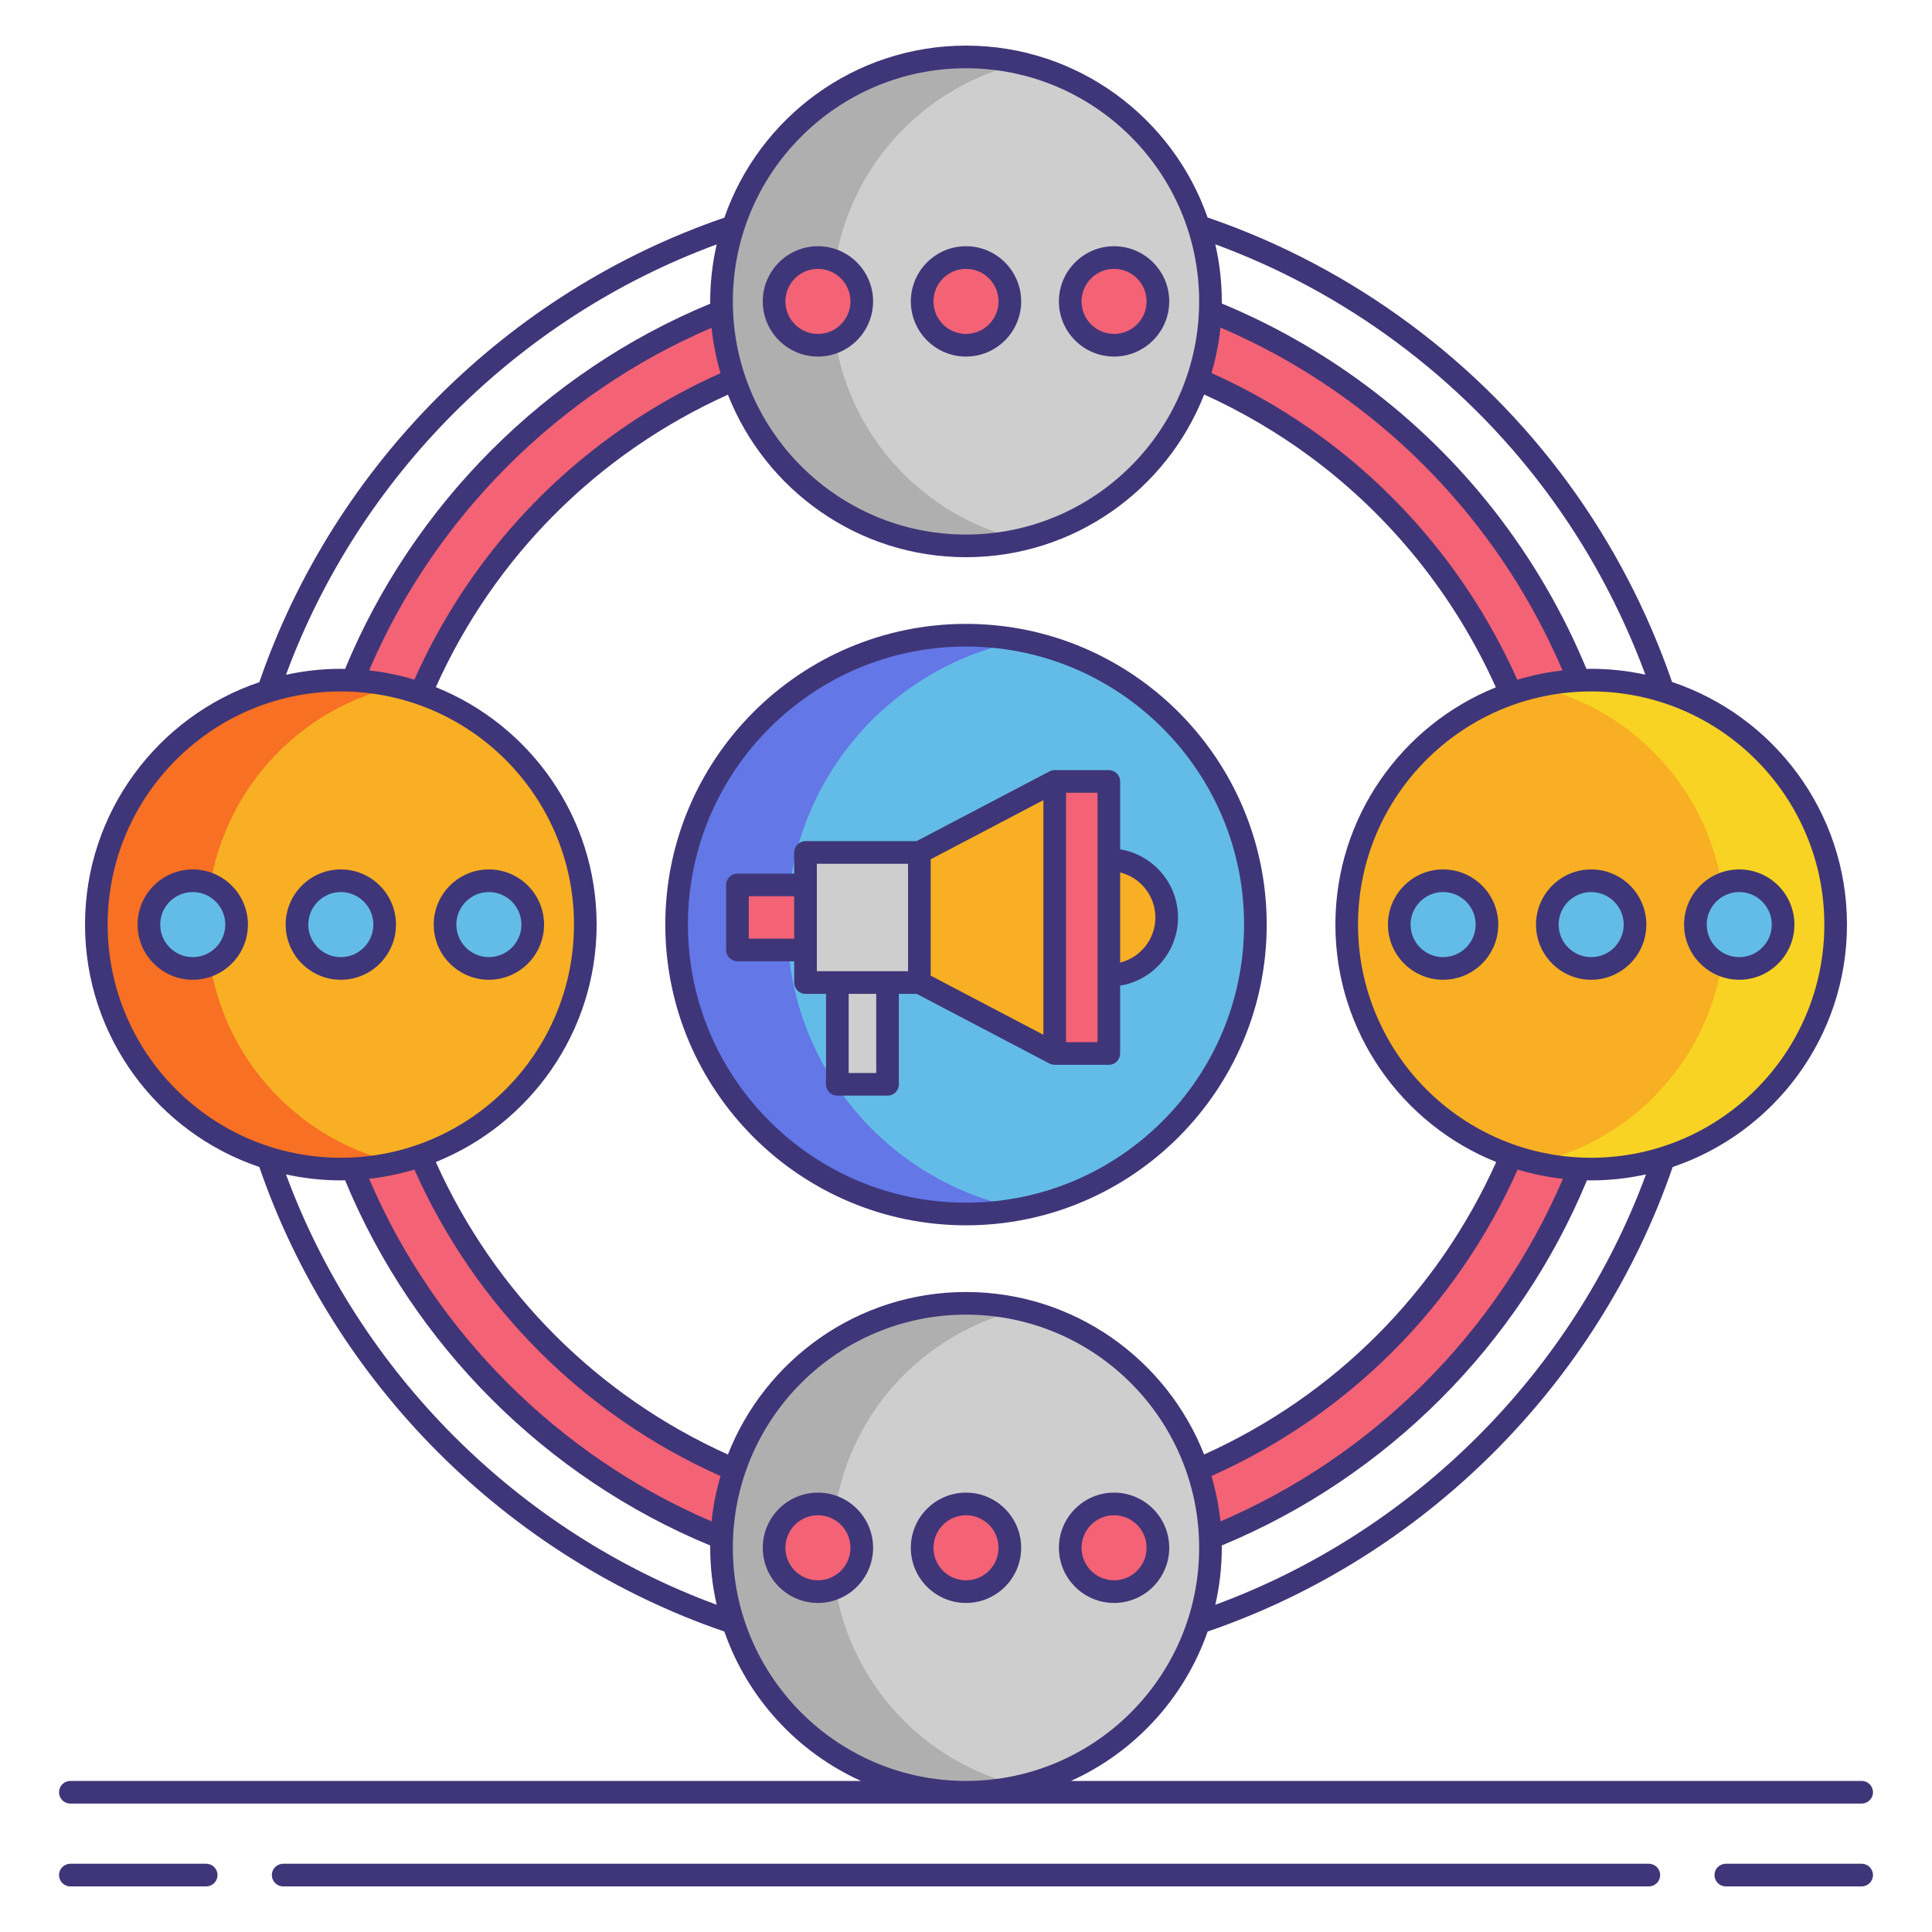 <svg xmlns="http://www.w3.org/2000/svg" xmlns:xlink="http://www.w3.org/1999/xlink" id="Layer_1" x="0px" y="0px" viewBox="0 0 256 256" xml:space="preserve"><g>	<g>		<path fill="#F46275" d="M128,210.004c-48.243,0-87.491-39.249-87.491-87.491S79.757,35.023,128,35.023   c18.859,0,36.834,5.932,51.981,17.155c22.235,16.473,35.51,42.767,35.51,70.336C215.491,170.756,176.243,210.004,128,210.004z    M128,44.016c-43.284,0-78.498,35.214-78.498,78.497S84.716,201.011,128,201.011s78.498-35.214,78.498-78.497   c0-24.732-11.914-48.325-31.87-63.11C161.04,49.337,144.917,44.016,128,44.016z"></path>	</g>	<circle fill="#63BCE7" cx="128" cy="122.514" r="38.345"></circle>	<g>		<path fill="#6377E7" d="M104.321,122.514c0-18.669,13.344-34.214,31.012-37.637c-2.374-0.46-4.824-0.709-7.333-0.709   c-21.178,0-38.345,17.168-38.345,38.346c0,21.177,17.168,38.345,38.345,38.345c2.509,0,4.959-0.249,7.333-0.708   C117.665,156.727,104.321,141.182,104.321,122.514z"></path>	</g>	<g>		<circle fill="#F8AF23" cx="146.926" cy="121.573" r="7.668"></circle>		<polygon fill="#F8AF23" points="139.756,139.596 121.821,130.184 121.821,112.954 139.756,103.542   "></polygon>		<rect x="139.756" y="103.542" fill="#F46275" width="7.171" height="36.054"></rect>		<rect x="106.737" y="112.954" fill="#CECECE" width="15.084" height="17.238"></rect>		<rect x="97.716" y="117.258" fill="#F46275" width="9.021" height="8.623"></rect>		<rect x="110.952" y="130.192" fill="#CECECE" width="6.654" height="13.485"></rect>	</g>	<circle fill="#CECECE" cx="128" cy="39.937" r="32.394"></circle>	<g>		<path fill="#AFAFAF" d="M110.273,39.937c0-15.367,10.704-28.226,25.06-31.55c-2.358-0.546-4.81-0.844-7.333-0.844   c-17.891,0-32.394,14.503-32.394,32.394S110.109,72.331,128,72.331c2.523,0,4.976-0.298,7.333-0.844   C120.977,68.163,110.273,55.304,110.273,39.937z"></path>	</g>	<circle fill="#CECECE" cx="128" cy="205.09" r="32.394"></circle>	<g>		<path fill="#AFAFAF" d="M110.273,205.09c0-15.367,10.704-28.226,25.06-31.55c-2.358-0.546-4.81-0.844-7.333-0.844   c-17.891,0-32.394,14.503-32.394,32.394s14.503,32.394,32.394,32.394c2.523,0,4.976-0.298,7.333-0.844   C120.977,233.315,110.273,220.457,110.273,205.09z"></path>	</g>	<circle fill="#F8AF23" cx="210.839" cy="122.514" r="32.394"></circle>	<g>		<path fill="#F8D323" d="M210.839,90.12c-2.523,0-4.976,0.298-7.333,0.844c14.357,3.324,25.061,16.183,25.061,31.55   c0,15.367-10.704,28.226-25.061,31.55c2.358,0.546,4.81,0.844,7.333,0.844c17.891,0,32.394-14.503,32.394-32.394   C243.233,104.623,228.73,90.12,210.839,90.12z"></path>	</g>	<circle fill="#F8AF23" cx="45.161" cy="122.514" r="32.394"></circle>	<g>		<path fill="#F87023" d="M27.434,122.513c0-15.367,10.704-28.226,25.06-31.55c-2.358-0.546-4.81-0.844-7.333-0.844   c-17.891,0-32.394,14.503-32.394,32.394c0,17.891,14.503,32.394,32.394,32.394c2.523,0,4.976-0.298,7.333-0.844   C38.138,150.739,27.434,137.881,27.434,122.513z"></path>	</g>	<g>		<g>			<circle fill="#F46275" cx="108.38" cy="205.09" r="5.81"></circle>		</g>		<g>			<circle fill="#F46275" cx="128" cy="205.09" r="5.81"></circle>		</g>		<g>			<circle fill="#F46275" cx="147.62" cy="205.09" r="5.81"></circle>		</g>	</g>	<g>		<g>			<circle fill="#63BCE7" cx="191.22" cy="122.514" r="5.81"></circle>		</g>		<g>			<circle fill="#63BCE7" cx="210.839" cy="122.514" r="5.81"></circle>		</g>		<g>			<circle fill="#63BCE7" cx="230.459" cy="122.514" r="5.81"></circle>		</g>	</g>	<g>		<g>			<circle fill="#F46275" cx="108.38" cy="39.937" r="5.81"></circle>		</g>		<g>			<circle fill="#F46275" cx="128" cy="39.937" r="5.81"></circle>		</g>		<g>			<circle fill="#F46275" cx="147.62" cy="39.937" r="5.81"></circle>		</g>	</g>	<g>		<g>			<circle fill="#63BCE7" cx="25.541" cy="122.514" r="5.81"></circle>		</g>		<g>			<circle fill="#63BCE7" cx="45.161" cy="122.514" r="5.81"></circle>		</g>		<g>			<circle fill="#63BCE7" cx="64.78" cy="122.514" r="5.81"></circle>		</g>	</g>	<g>		<path fill="#3F3679" d="M27.323,246.957H9.32c-0.829,0-1.5,0.672-1.5,1.5s0.671,1.5,1.5,1.5h18.003c0.829,0,1.5-0.672,1.5-1.5   S28.152,246.957,27.323,246.957z"></path>		<path fill="#3F3679" d="M246.68,246.957h-18.003c-0.829,0-1.5,0.672-1.5,1.5s0.671,1.5,1.5,1.5h18.003c0.829,0,1.5-0.672,1.5-1.5   S247.509,246.957,246.68,246.957z"></path>		<path fill="#3F3679" d="M218.479,246.957H37.521c-0.829,0-1.5,0.672-1.5,1.5s0.671,1.5,1.5,1.5h180.959c0.829,0,1.5-0.672,1.5-1.5   S219.308,246.957,218.479,246.957z"></path>		<path fill="#3F3679" d="M9.32,238.983h237.36c0.829,0,1.5-0.672,1.5-1.5s-0.671-1.5-1.5-1.5H141.914   c8.437-3.815,15.041-10.982,18.105-19.797c28.734-9.851,51.74-32.829,61.621-61.554c13.408-4.521,23.094-17.206,23.094-32.119   c0-14.943-9.725-27.649-23.175-32.146c-6.595-19.078-18.591-35.472-34.731-47.43c-8.236-6.102-17.257-10.847-26.816-14.119   C155.398,15.576,142.795,6.043,128,6.043c-14.803,0-27.412,9.543-32.019,22.797c-28.747,9.854-51.734,32.821-61.619,61.554   c-13.409,4.52-23.096,17.206-23.096,32.12c0,14.913,9.686,27.599,23.095,32.119c9.882,28.723,32.88,51.706,61.62,61.555   c3.064,8.814,9.668,15.98,18.104,19.795H9.32c-0.829,0-1.5,0.672-1.5,1.5S8.491,238.983,9.32,238.983z M54.907,154.973   c8.077,18.133,22.424,32.507,40.566,40.611c-0.567,1.938-0.974,3.944-1.186,6.008c-20.294-8.69-36.696-25.104-45.377-45.397   C50.969,155.967,52.974,155.554,54.907,154.973z M96.45,192.73c-17.272-7.788-30.946-21.49-38.702-38.756   c12.473-5.008,21.308-17.219,21.308-31.46s-8.834-26.452-21.307-31.46c7.758-17.273,21.43-30.968,38.703-38.755   c4.951,12.592,17.222,21.533,31.55,21.533c14.336,0,26.613-8.951,31.558-21.554c4.972,2.249,9.736,5.042,14.176,8.332   c10.595,7.85,19.035,18.371,24.473,30.463c-12.449,5.02-21.262,17.218-21.262,31.442c0,14.242,8.835,26.453,21.308,31.461   c-7.763,17.282-21.437,30.97-38.705,38.752c-4.952-12.59-17.222-21.53-31.549-21.53C113.671,171.196,101.4,180.138,96.45,192.73z    M95.473,49.446c-18.143,8.103-32.488,22.47-40.567,40.609c-1.933-0.582-3.937-0.995-5.997-1.223   c8.681-20.293,25.083-36.707,45.377-45.397C94.499,45.5,94.905,47.507,95.473,49.446z M201.046,90.068   c-5.643-12.654-14.452-23.666-25.526-31.87c-4.689-3.473-9.727-6.415-14.988-8.771c0.568-1.944,0.975-3.956,1.186-6.025   c6.116,2.621,11.955,5.968,17.37,9.98c12.28,9.097,21.911,21.334,27.952,35.456C204.982,89.069,202.978,89.484,201.046,90.068z    M160.526,195.579c18.138-8.099,32.486-22.457,40.57-40.605c1.933,0.582,3.937,0.995,5.997,1.222   c-8.683,20.3-25.085,36.704-45.378,45.396C161.501,199.525,161.094,197.518,160.526,195.579z M161.036,212.64   c0.555-2.43,0.858-4.954,0.858-7.55c0-0.102-0.007-0.203-0.008-0.305c21.796-9.013,39.381-26.593,48.392-48.392   c0.188,0.003,0.373,0.014,0.561,0.014c2.493,0,4.922-0.278,7.263-0.792C208.407,181.896,187.321,202.965,161.036,212.64z    M241.733,122.514c0,17.035-13.859,30.894-30.894,30.894s-30.894-13.858-30.894-30.894s13.859-30.894,30.894-30.894   S241.733,105.479,241.733,122.514z M185.042,45.348c15.097,11.186,26.449,26.378,32.976,44.044   c-2.315-0.501-4.715-0.772-7.178-0.772c-0.209,0-0.416,0.012-0.625,0.016c-6.219-15.023-16.349-28.039-29.34-37.663   c-5.901-4.373-12.288-7.987-18.987-10.758c0.001-0.093,0.007-0.185,0.007-0.277c0-2.6-0.304-5.129-0.861-7.563   C169.56,35.51,177.63,39.856,185.042,45.348z M128,9.043c17.035,0,30.894,13.859,30.894,30.895S145.035,70.831,128,70.831   S97.106,56.973,97.106,39.938S110.965,9.043,128,9.043z M94.965,32.386c-0.555,2.43-0.859,4.956-0.859,7.552   c0,0.1,0.007,0.199,0.008,0.299c-21.797,9.01-39.38,26.606-48.389,48.398c-0.188-0.003-0.375-0.014-0.564-0.014   c-2.494,0-4.924,0.279-7.266,0.792C47.591,63.124,68.667,42.063,94.965,32.386z M14.267,122.514   c0-17.035,13.859-30.894,30.894-30.894s30.894,13.858,30.894,30.894s-13.859,30.894-30.894,30.894S14.267,139.549,14.267,122.514z    M37.896,155.615c2.342,0.514,4.771,0.792,7.265,0.792c0.189,0,0.376-0.011,0.564-0.014c9.008,21.792,26.592,39.386,48.389,48.397   c-0.001,0.101-0.008,0.199-0.008,0.3c0,2.595,0.303,5.119,0.858,7.549C68.675,202.964,47.59,181.894,37.896,155.615z    M97.106,205.09c0-17.035,13.859-30.894,30.894-30.894s30.894,13.858,30.894,30.894S145.035,235.983,128,235.983   S97.106,222.125,97.106,205.09z"></path>		<path fill="#3F3679" d="M167.845,122.514c0-21.971-17.875-39.846-39.845-39.846s-39.845,17.875-39.845,39.846   s17.875,39.846,39.845,39.846S167.845,144.484,167.845,122.514z M91.155,122.514c0-20.316,16.529-36.846,36.845-36.846   s36.845,16.529,36.845,36.846S148.316,159.359,128,159.359S91.155,142.83,91.155,122.514z"></path>		<path fill="#3F3679" d="M121.465,131.691l17.594,9.232v-0.007c0.209,0.111,0.444,0.179,0.697,0.179h7.17   c0.829,0,1.5-0.672,1.5-1.5v-8.989c4.343-0.719,7.668-4.49,7.668-9.034s-3.325-8.315-7.668-9.034v-8.996   c0-0.828-0.671-1.5-1.5-1.5h-7.17c-0.253,0-0.488,0.068-0.697,0.179v-0.007l-17.607,9.239h-14.715c-0.829,0-1.5,0.672-1.5,1.5   v2.805h-7.521c-0.829,0-1.5,0.672-1.5,1.5v8.622c0,0.828,0.671,1.5,1.5,1.5h7.521v2.812c0,0.828,0.671,1.5,1.5,1.5h2.715v11.985   c0,0.828,0.671,1.5,1.5,1.5h6.653c0.829,0,1.5-0.672,1.5-1.5v-11.985H121.465z M153.094,121.572c0,2.883-1.991,5.303-4.668,5.976   v-11.951C151.103,116.269,153.094,118.689,153.094,121.572z M141.256,105.042h4.17v33.054h-4.17V105.042z M138.256,137.114   l-14.935-7.837V113.86l14.935-7.837V137.114z M99.215,124.38v-5.622h6.021v5.622H99.215z M108.237,125.88v-8.622v-2.805h12.084   v14.238h-2.715h-6.653h-2.715V125.88z M116.105,142.177h-3.653v-10.485h3.653V142.177z"></path>		<path fill="#3F3679" d="M191.22,115.203c-4.031,0-7.31,3.279-7.31,7.311c0,4.03,3.279,7.31,7.31,7.31s7.31-3.279,7.31-7.31   C198.53,118.482,195.25,115.203,191.22,115.203z M191.22,126.823c-2.376,0-4.31-1.934-4.31-4.31c0-2.377,1.934-4.311,4.31-4.311   s4.31,1.934,4.31,4.311C195.53,124.89,193.596,126.823,191.22,126.823z"></path>		<path fill="#3F3679" d="M203.529,122.514c0,4.03,3.279,7.31,7.31,7.31s7.31-3.279,7.31-7.31c0-4.031-3.279-7.311-7.31-7.311   S203.529,118.482,203.529,122.514z M215.149,122.514c0,2.376-1.934,4.31-4.31,4.31s-4.31-1.934-4.31-4.31   c0-2.377,1.934-4.311,4.31-4.311S215.149,120.137,215.149,122.514z"></path>		<path fill="#3F3679" d="M230.459,129.823c4.03,0,7.31-3.279,7.31-7.31c0-4.031-3.279-7.311-7.31-7.311   c-4.031,0-7.31,3.279-7.31,7.311C223.149,126.544,226.428,129.823,230.459,129.823z M230.459,118.203   c2.376,0,4.31,1.934,4.31,4.311c0,2.376-1.933,4.31-4.31,4.31s-4.31-1.934-4.31-4.31   C226.149,120.137,228.083,118.203,230.459,118.203z"></path>		<path fill="#3F3679" d="M108.38,47.247c4.031,0,7.31-3.279,7.31-7.31c0-4.031-3.279-7.311-7.31-7.311s-7.31,3.279-7.31,7.311   C101.07,43.968,104.35,47.247,108.38,47.247z M108.38,35.627c2.376,0,4.31,1.934,4.31,4.311c0,2.376-1.934,4.31-4.31,4.31   s-4.31-1.934-4.31-4.31C104.07,37.561,106.004,35.627,108.38,35.627z"></path>		<path fill="#3F3679" d="M128,47.247c4.031,0,7.31-3.279,7.31-7.31c0-4.031-3.279-7.311-7.31-7.311s-7.31,3.279-7.31,7.311   C120.69,43.968,123.969,47.247,128,47.247z M128,35.627c2.376,0,4.31,1.934,4.31,4.311c0,2.376-1.934,4.31-4.31,4.31   s-4.31-1.934-4.31-4.31C123.69,37.561,125.624,35.627,128,35.627z"></path>		<path fill="#3F3679" d="M147.62,47.247c4.031,0,7.31-3.279,7.31-7.31c0-4.031-3.279-7.311-7.31-7.311s-7.31,3.279-7.31,7.311   C140.31,43.968,143.589,47.247,147.62,47.247z M147.62,35.627c2.376,0,4.31,1.934,4.31,4.311c0,2.376-1.934,4.31-4.31,4.31   s-4.31-1.934-4.31-4.31C143.31,37.561,145.243,35.627,147.62,35.627z"></path>		<path fill="#3F3679" d="M25.541,115.203c-4.03,0-7.31,3.279-7.31,7.311c0,4.03,3.279,7.31,7.31,7.31c4.031,0,7.31-3.279,7.31-7.31   C32.851,118.482,29.572,115.203,25.541,115.203z M25.541,126.823c-2.376,0-4.31-1.934-4.31-4.31c0-2.377,1.933-4.311,4.31-4.311   s4.31,1.934,4.31,4.311C29.851,124.89,27.917,126.823,25.541,126.823z"></path>		<path fill="#3F3679" d="M52.471,122.514c0-4.031-3.279-7.311-7.31-7.311s-7.31,3.279-7.31,7.311c0,4.03,3.279,7.31,7.31,7.31   S52.471,126.544,52.471,122.514z M40.851,122.514c0-2.377,1.934-4.311,4.31-4.311s4.31,1.934,4.31,4.311   c0,2.376-1.934,4.31-4.31,4.31S40.851,124.89,40.851,122.514z"></path>		<path fill="#3F3679" d="M64.78,129.823c4.031,0,7.31-3.279,7.31-7.31c0-4.031-3.279-7.311-7.31-7.311s-7.31,3.279-7.31,7.311   C57.47,126.544,60.75,129.823,64.78,129.823z M64.78,118.203c2.376,0,4.31,1.934,4.31,4.311c0,2.376-1.934,4.31-4.31,4.31   s-4.31-1.934-4.31-4.31C60.47,120.137,62.404,118.203,64.78,118.203z"></path>		<path fill="#3F3679" d="M108.38,197.78c-4.031,0-7.31,3.279-7.31,7.31s3.279,7.31,7.31,7.31s7.31-3.279,7.31-7.31   S112.411,197.78,108.38,197.78z M108.38,209.399c-2.376,0-4.31-1.934-4.31-4.31s1.934-4.31,4.31-4.31s4.31,1.934,4.31,4.31   S110.757,209.399,108.38,209.399z"></path>		<path fill="#3F3679" d="M128,197.78c-4.031,0-7.31,3.279-7.31,7.31s3.279,7.31,7.31,7.31s7.31-3.279,7.31-7.31   S132.031,197.78,128,197.78z M128,209.399c-2.376,0-4.31-1.934-4.31-4.31s1.934-4.31,4.31-4.31s4.31,1.934,4.31,4.31   S130.376,209.399,128,209.399z"></path>		<path fill="#3F3679" d="M154.93,205.09c0-4.03-3.279-7.31-7.31-7.31s-7.31,3.279-7.31,7.31s3.279,7.31,7.31,7.31   S154.93,209.12,154.93,205.09z M147.62,209.399c-2.376,0-4.31-1.934-4.31-4.31s1.934-4.31,4.31-4.31s4.31,1.934,4.31,4.31   S149.996,209.399,147.62,209.399z"></path>	</g></g></svg>